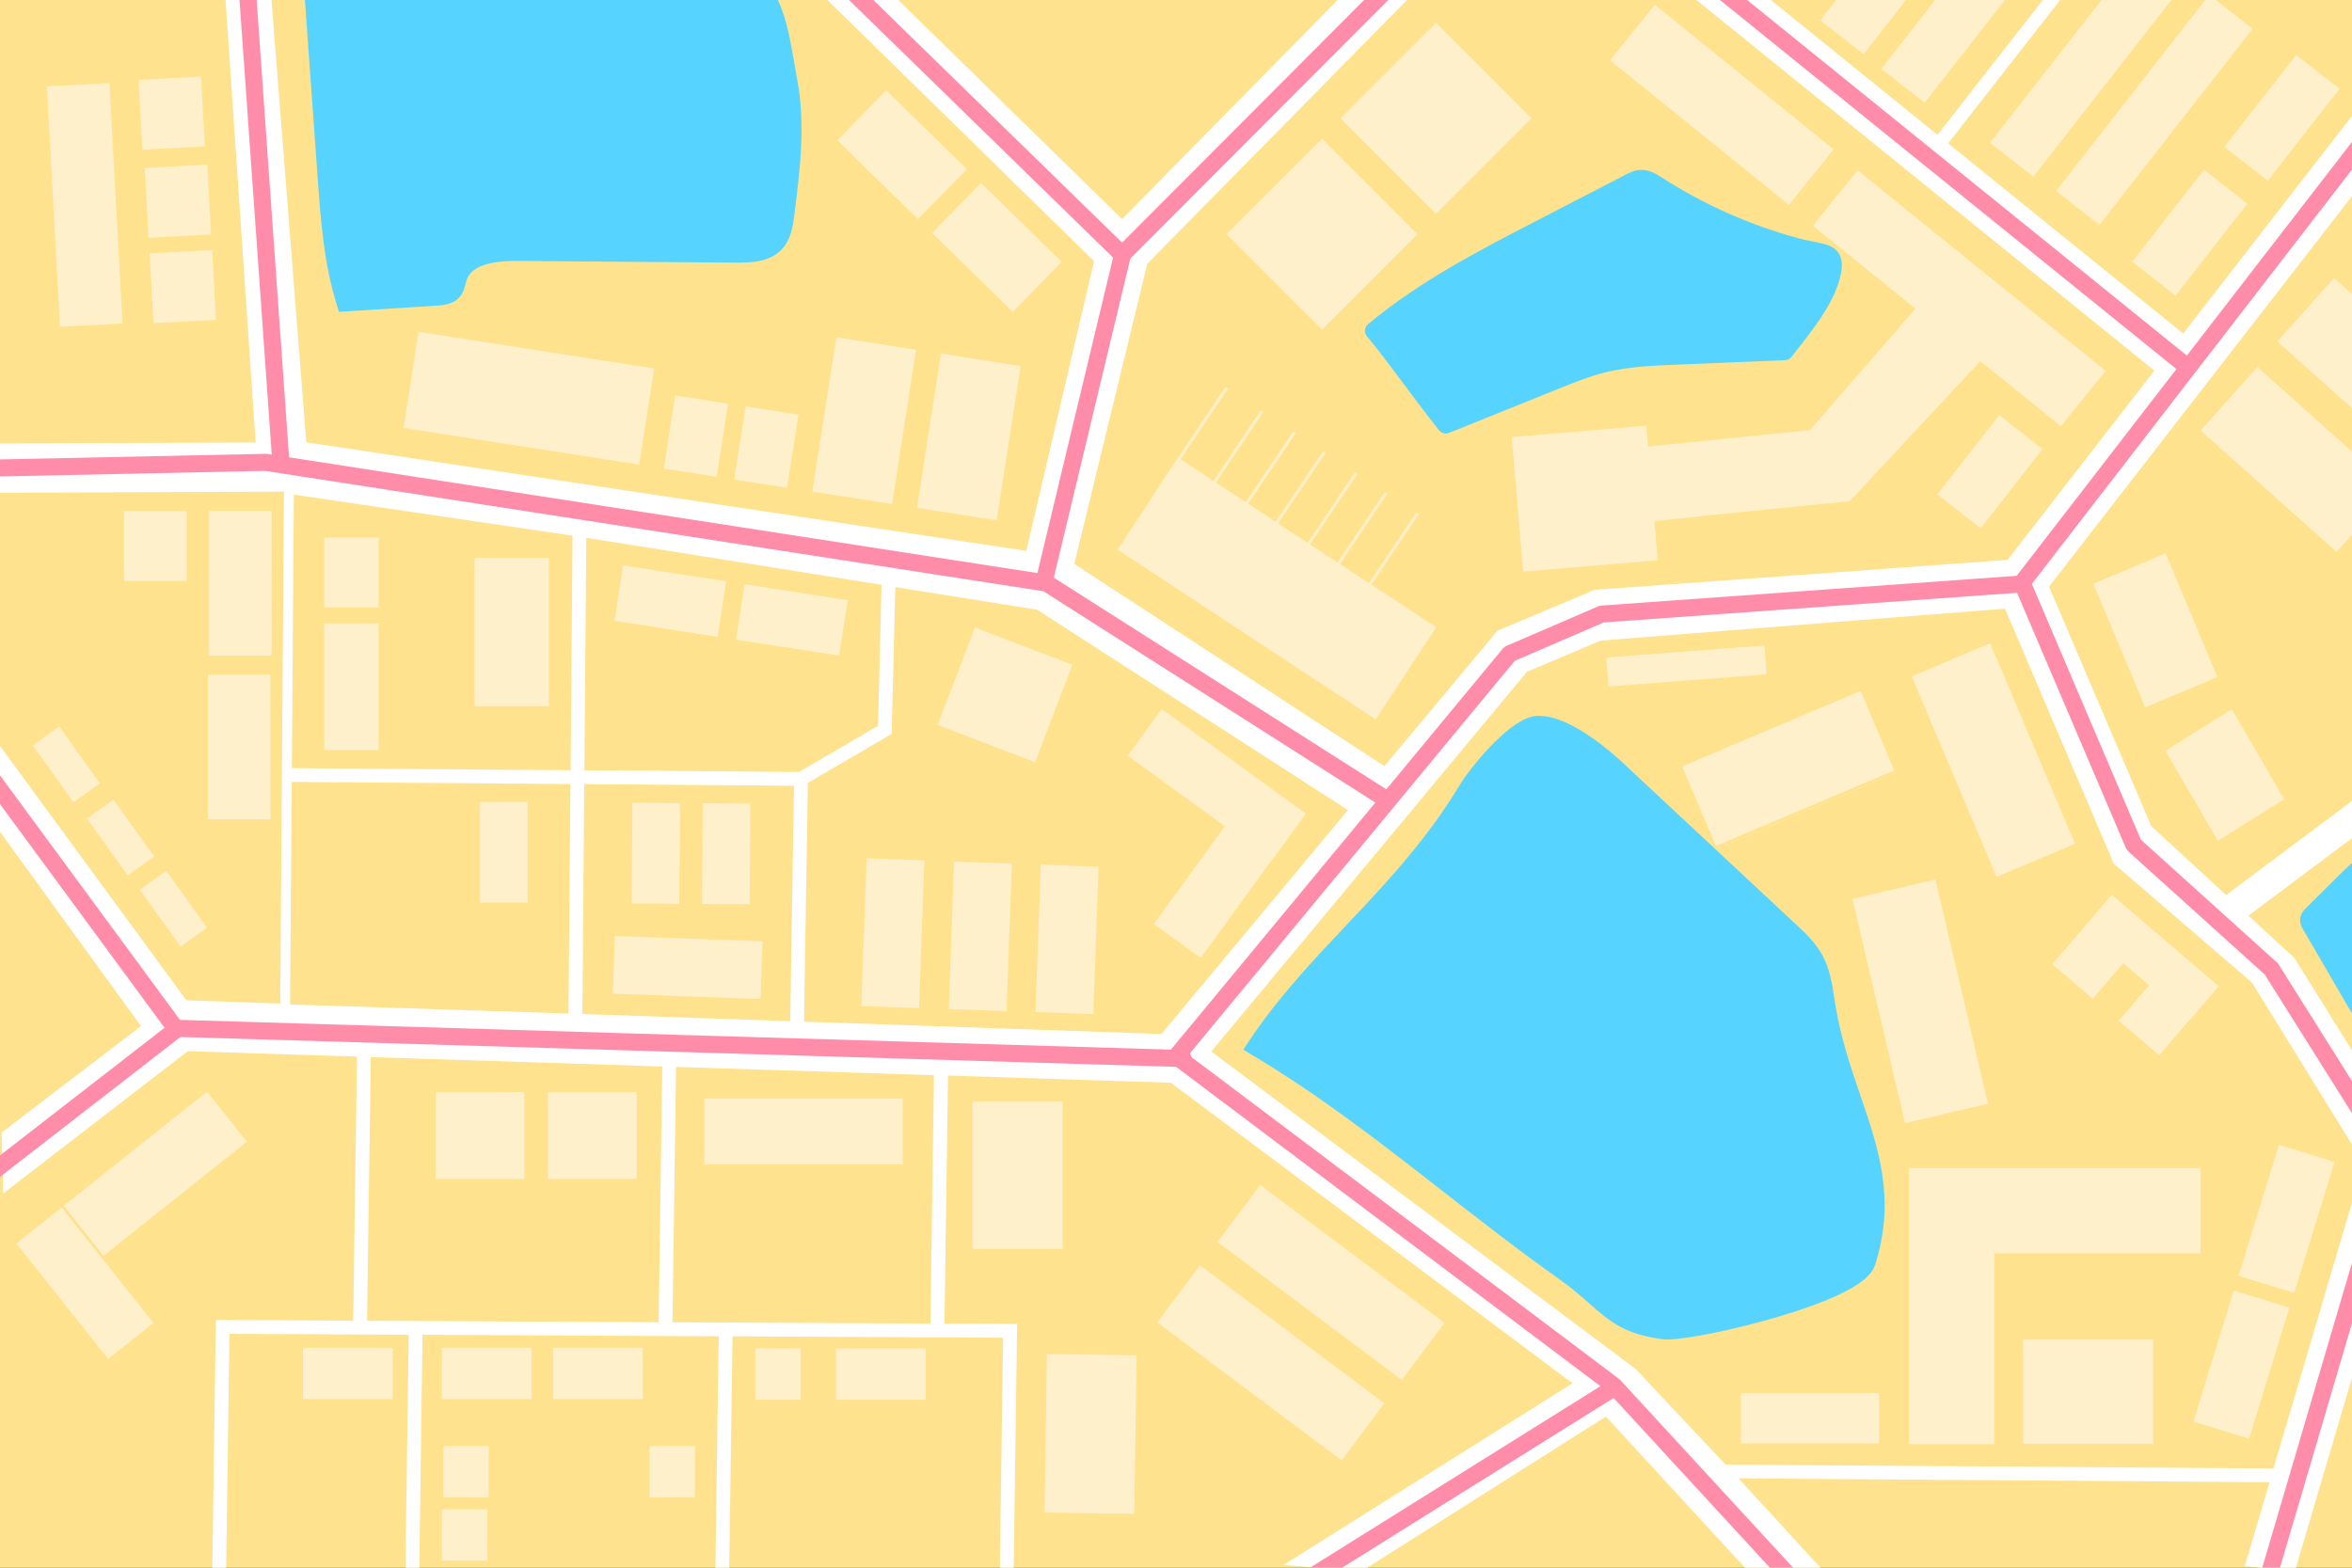 <?xml version="1.0" encoding="UTF-8"?>
<svg id="Layer_1" xmlns="http://www.w3.org/2000/svg" xmlns:xlink="http://www.w3.org/1999/xlink" version="1.1" viewBox="0 0 3450 2300">
  <rect x="0" y="0" width="3450" height="2300" fill="#333333" stroke="none"/>
  <!-- Generator: Adobe Illustrator 29.2.1, SVG Export Plug-In . SVG Version: 2.1.0 Build 116)  -->
  <defs>
    <style>
      .st0 {
        fill: #85b239;
      }

      .st1 {
        fill: #ff8daa;
      }

      .st2 {
        display: none;
      }

      .st2, .st3 {
        fill: #fff;
      }

      .st4 {
        fill: #ffe28d;
      }

      .st5 {
        fill: #fff0cc;
      }

      .st6 {
        fill: #56d3ff;
      }

      .st7 {
        clip-path: url(#clippath);
      }
    </style>
    <clipPath id="clippath">
      <rect class="st0" width="3450" height="2300" transform="translate(3450 2300) rotate(180)"/>
    </clipPath>
  </defs>
  <g id="Map">
    <rect class="st0" width="3450" height="2300" transform="translate(3450 2300) rotate(180)"/>
    <g class="st7">
      <g>
        <rect id="Background" class="st4" x="-10.1" y="-12.3" width="3496.9" height="2314.1"/>
        <g id="Buildings">
          <g>
            <rect class="st5" x="801.8" y="1600.2" width="134.1" height="131.4"/>
            <path class="st4" d="M799.8,1598.2h138.1v135.4h-138.1v-135.4ZM933.9,1602.2h-130.1v127.4h130.1v-127.4Z"/>
          </g>
          <g>
            <polygon class="st5" points="1636.5 806.9 2018.4 1058.1 2109.4 919.7 2014.4 857.2 2083.9 753.8 2077 749.1 2007.4 852.6 1968.4 826.9 2037.7 723.8 2030.8 719.1 1961.4 822.3 1924.4 798 1993.7 694.9 1986.8 690.2 1917.4 793.4 1877.4 767.1 1947.4 663.3 1940.4 658.7 1870.4 762.5 1833.5 738.3 1903.3 634.7 1896.3 630.1 1826.5 733.7 1786.3 707.2 1855.5 603.9 1848.5 599.2 1779.3 702.6 1734.4 673 1803.7 569.8 1796.8 565.1 1696.4 715 1697 715 1636.5 806.9"/>
            <path class="st4" d="M1796.3,562.4l10.2,7-69.4,103.2,41.6,27.4,69.2-103.4,10.3,6.9-69.1,103.3,36.9,24.3,69.8-103.6,10.3,6.9-69.7,103.5,33.5,22.1,70-103.9,10.3,6.9-69.9,103.8,36.6,24.1,69.4-103.2,10.3,6.9-69.3,103.1,33.6,22.1,69.4-103.2,10.3,6.9-69.3,103.1,35.7,23.5,69.6-103.5,10.3,6.9-69.5,103.4,95,62.5-93.2,141.7-385.3-253.4,59.5-90.5h-.7s103.7-154.6,103.7-154.6ZM1801,570.4l-3.6-2.5-97.2,145h.6s-61.5,93.5-61.5,93.5l378.6,249,88.8-135.1-95.1-62.5,69.5-103.4-3.6-2.4-69.6,103.5-42.4-27.9,69.4-103.2-3.6-2.4-69.4,103.2-40.3-26.5,69.4-103.1-3.6-2.4-69.4,103.2-43.3-28.5,70-103.8-3.6-2.4-70,103.8-40.2-26.5,69.7-103.5-3.6-2.4-69.8,103.6-43.6-28.7,69.2-103.3-3.6-2.4-69.2,103.3-48.3-31.8,69.4-103.2Z"/>
          </g>
          <g>
            <rect class="st5" x="637.2" y="1600.2" width="134.1" height="131.4"/>
            <path class="st4" d="M635.2,1598.2h138.1v135.4h-138.1v-135.4ZM769.3,1602.2h-130.1v127.4h130.1v-127.4Z"/>
          </g>
          <g>
            <rect class="st5" x="1424.7" y="1613.9" width="136.1" height="220.4"/>
            <path class="st4" d="M1422.7,1611.9h140.1v224.4h-140.1v-224.4ZM1558.8,1615.9h-132.1v216.4h132.1v-216.4Z"/>
          </g>
          <g>
            <rect class="st5" x="1455" y="1333.9" width="220.4" height="88.8" transform="translate(131.6 2893) rotate(-87.9)"/>
            <path class="st4" d="M1522.9,1264.5l92.7,3.3-8.1,224.3-92.7-3.3,8.1-224.3ZM1611.4,1271.6l-84.7-3-7.8,216.3,84.7,3,7.8-216.3Z"/>
          </g>
          <g>
            <polygon class="st5" points="1793.9 1212.6 1689.8 1356 1761.6 1408.1 1865.7 1264.8 1866.2 1265.1 1918.3 1193.3 1703.7 1037.4 1651.5 1109.2 1793.9 1212.6"/>
            <path class="st4" d="M1703.2,1034.6l217.9,158.2-54.5,75.1-.4-.3-104.1,143.4-75.1-54.5,104.1-143.4-142.4-103.4,54.5-75.1ZM1915.5,1193.7l-211.4-153.5-49.8,68.6,142.4,103.4-104.1,143.4,68.6,49.8,104.1-143.4.4.3,49.8-68.6Z"/>
          </g>
          <g>
            <rect class="st5" x="1327.8" y="1329.3" width="220.4" height="88.8" transform="translate(13.5 2761.4) rotate(-87.9)"/>
            <path class="st4" d="M1395.7,1259.9l92.7,3.3-8.1,224.3-92.7-3.3,8.1-224.3ZM1484.2,1267.1l-84.7-3-7.8,216.3,84.7,3,7.8-216.3Z"/>
          </g>
          <g>
            <rect class="st5" x="1199.2" y="1324.7" width="220.9" height="88.8" transform="translate(-105.6 2628.8) rotate(-87.9)"/>
            <path class="st4" d="M1267.4,1255.1l92.7,3.3-8.1,224.7-92.7-3.3,8.1-224.7ZM1355.9,1262.2l-84.7-3-7.8,216.8,84.7,3,7.8-216.8Z"/>
          </g>
          <g>
            <rect class="st5" x="964.3" y="1309" width="88.8" height="220.9" transform="translate(-446.1 2376.6) rotate(-87.9)"/>
            <path class="st4" d="M1122.7,1377.2l-3.3,92.7-224.7-8.1,3.3-92.7,224.7,8.1ZM1115.6,1465.7l3-84.7-216.8-7.8-3,84.7,216.8,7.8Z"/>
          </g>
          <g>
            <rect class="st5" x="1031.2" y="1609.8" width="295.2" height="100.5"/>
            <path class="st4" d="M1029.2,1607.8h299.2v104.5h-299.2v-104.5ZM1324.3,1611.8h-291.2v96.5h291.2v-96.5Z"/>
          </g>
          <g>
            <rect class="st5" x="1395.7" y="941" width="157" height="157" transform="translate(-5 2031.7) rotate(-69.1)"/>
            <path class="st4" d="M1427.8,915.5l150.4,57.6-57.6,150.4-150.4-57.6,57.6-150.4ZM1573,975.4l-142.9-54.7-54.7,142.9,142.9,54.7,54.7-142.9Z"/>
          </g>
          <g>
            <rect class="st5" x="1118.4" y="830.9" width="86.2" height="157" transform="translate(85.5 1918.6) rotate(-81.2)"/>
            <path class="st4" d="M1088.9,852.5l159.1,24.6-13.8,89.2-159.1-24.6,13.8-89.2ZM1243.4,880.5l-151.2-23.4-12.6,81.3,151.2,23.4,12.6-81.3Z"/>
          </g>
          <g>
            <rect class="st5" x="940.2" y="803.4" width="86.2" height="157" transform="translate(-38.3 1719.1) rotate(-81.2)"/>
            <path class="st4" d="M910.6,825l159.1,24.6-13.8,89.2-159.1-24.6,13.8-89.2ZM1065.2,852.9l-151.2-23.4-12.6,81.3,151.2,23.4,12.6-81.3Z"/>
          </g>
          <g>
            <rect class="st5" x="694.1" y="816.4" width="113" height="221.6"/>
            <path class="st4" d="M692.1,814.4h117v225.6h-117v-225.6ZM805.1,818.4h-109v217.6h109v-217.6Z"/>
          </g>
          <g>
            <rect class="st5" x="473.5" y="912.6" width="83.8" height="189.9"/>
            <path class="st4" d="M471.5,910.6h87.8v193.9h-87.8v-193.9ZM555.3,914.6h-79.8v185.9h79.8v-185.9Z"/>
          </g>
          <g>
            <rect class="st5" x="473.5" y="786.8" width="83.8" height="106.5"/>
            <path class="st4" d="M471.5,784.8h87.8v110.5h-87.8v-110.5ZM555.3,788.8h-79.8v102.5h79.8v-102.5Z"/>
          </g>
          <g>
            <rect class="st5" x="151" y="1175.4" width="51.6" height="106.5" transform="translate(-681.9 332.3) rotate(-35.6)"/>
            <path class="st4" d="M167.2,1167.6l64.3,89.9-45.2,32.3-64.3-89.9,45.2-32.3ZM226,1256.6l-59.7-83.4-38.7,27.7,59.7,83.4,38.7-27.7Z"/>
          </g>
          <g>
            <rect class="st5" x="228.6" y="1279.9" width="51.6" height="106.5" transform="translate(-728.2 396.9) rotate(-35.6)"/>
            <path class="st4" d="M244.8,1272.1l64.3,89.9-45.2,32.3-64.3-89.9,45.2-32.3ZM303.6,1361l-59.7-83.4-38.7,27.7,59.7,83.4,38.7-27.7Z"/>
          </g>
          <g>
            <rect class="st5" x="71.5" y="1068.2" width="51.6" height="106.5" transform="translate(-634.4 266) rotate(-35.6)"/>
            <path class="st4" d="M87.7,1060.3l64.3,89.9-45.2,32.3-64.3-89.9,45.2-32.3ZM146.5,1149.3l-59.7-83.4-38.7,27.7,59.7,83.4,38.7-27.7Z"/>
          </g>
          <g>
            <rect class="st5" x="304.6" y="747.6" width="95.8" height="216.3"/>
            <path class="st4" d="M302.6,745.6h99.8v220.2h-99.8v-220.2ZM398.4,749.6h-91.8v212.2h91.8v-212.2Z"/>
          </g>
          <g>
            <rect class="st5" x="179.9" y="747.7" width="95.8" height="106.6"/>
            <path class="st4" d="M177.9,745.7h99.8v110.6h-99.8v-110.6ZM273.7,749.7h-91.8v102.6h91.8v-102.6Z"/>
          </g>
          <g>
            <rect class="st5" x="220.2" y="367.2" width="95.8" height="106.6" transform="translate(-22.4 15.2) rotate(-3.1)"/>
            <path class="st4" d="M315,362.6l6,110.4-99.7,5.4-6-110.4,99.7-5.4ZM316.8,469.2l-5.6-102.4-91.7,5,5.6,102.4,91.7-5Z"/>
          </g>
          <g>
            <rect class="st5" x="213.1" y="241.9" width="95.8" height="106.6" transform="translate(-15.6 14.6) rotate(-3.1)"/>
            <path class="st4" d="M307.8,237.3l6,110.4-99.7,5.4-6-110.4,99.7-5.4ZM309.6,343.9l-5.6-102.4-91.7,5,5.6,102.4,91.7-5Z"/>
          </g>
          <g>
            <rect class="st5" x="204" y="112.7" width="95.8" height="106.6" transform="translate(-8.6 13.9) rotate(-3.1)"/>
            <path class="st4" d="M298.7,108.1l6,110.4-99.7,5.4-6-110.4,99.7-5.4ZM300.5,214.7l-5.6-102.4-91.7,5,5.6,102.4,91.7-5Z"/>
          </g>
          <g>
            <rect class="st5" x="76.4" y="122.1" width="95.8" height="357.1" transform="translate(-16.1 7.2) rotate(-3.1)"/>
            <path class="st4" d="M164.3,117.6l19.6,360.6-99.7,5.4-19.6-360.6,99.7-5.4ZM179.7,474.4l-19.2-352.6-91.7,5,19.2,352.6,91.7-5Z"/>
          </g>
          <g>
            <rect class="st5" x="1409" y="278.2" width="106.6" height="169.5" transform="translate(180.6 1155) rotate(-45.7)"/>
            <path class="st4" d="M1438.9,262.8l124.1,121.3-77.3,79.1-124.1-121.3,77.3-79.1ZM1557.3,384.1l-118.3-115.7-71.7,73.4,118.3,115.7,71.7-73.4Z"/>
          </g>
          <g>
            <rect class="st5" x="1269.8" y="142.2" width="106.6" height="169.5" transform="translate(236 1014.5) rotate(-45.7)"/>
            <path class="st4" d="M1299.7,126.7l124.1,121.3-77.3,79.1-124.1-121.3,77.3-79.1ZM1418.2,248.1l-118.3-115.7-71.7,73.4,118.3,115.7,71.7-73.4Z"/>
          </g>
          <g>
            <rect class="st5" x="1067.9" y="614.7" width="112.5" height="82.4" transform="translate(303.1 1665.8) rotate(-81.2)"/>
            <path class="st4" d="M1090.4,591.8l85.4,13.3-17.9,115.1-85.4-13.3,17.9-115.1ZM1171.2,608.4l-77.5-12.1-16.7,107.2,77.5,12.1,16.7-107.2Z"/>
          </g>
          <g>
            <rect class="st5" x="964.6" y="598.6" width="112.5" height="82.4" transform="translate(231.6 1550.1) rotate(-81.2)"/>
            <path class="st4" d="M987.1,575.7l85.4,13.3-17.9,115.1-85.4-13.3,17.9-115.1ZM1067.9,592.3l-77.5-12.1-16.7,107.2,77.5,12.1,16.7-107.2Z"/>
          </g>
          <g>
            <rect class="st5" x="1304.5" y="579.9" width="233" height="122.3" transform="translate(569.1 1946.6) rotate(-81.2)"/>
            <path class="st4" d="M1376.9,514.2l124.8,19.4-36.5,234.2-124.8-19.4,36.5-234.2ZM1497.1,537l-116.9-18.2-35.2,226.3,116.9,18.2,35.2-226.3Z"/>
          </g>
          <g>
            <rect class="st5" x="1151.1" y="556" width="233" height="122.3" transform="translate(462.8 1774.8) rotate(-81.2)"/>
            <path class="st4" d="M1223.5,490.3l124.8,19.4-36.5,234.2-124.8-19.4,36.5-234.2ZM1343.7,513.1l-116.9-18.2-35.2,226.3,116.9,18.2,35.2-226.3Z"/>
          </g>
          <g>
            <rect class="st5" x="702.3" y="407.3" width="146.7" height="353.8" transform="translate(79.1 1260.8) rotate(-81.2)"/>
            <path class="st4" d="M610.5,482.2l353.5,55-23.2,148.9-353.5-55,23.2-148.9ZM959.5,540.6l-345.6-53.8-22,141,345.6,53.8,22-141Z"/>
          </g>
          <g>
            <rect class="st5" x="989.4" y="1215.7" width="151.6" height="73.8" transform="translate(-194.8 2309.1) rotate(-89.6)"/>
            <path class="st4" d="M1026.8,1174.5l77.8.5-1.1,155.6-77.8-.5,1.1-155.6ZM1100.6,1179l-69.8-.5-1,147.6,69.8.5,1-147.6Z"/>
          </g>
          <g>
            <rect class="st5" x="886.2" y="1215" width="151.6" height="73.8" transform="translate(-296.5 2205.2) rotate(-89.6)"/>
            <path class="st4" d="M923.6,1173.8l77.8.5-1.1,155.6-77.8-.5,1.1-155.6ZM997.4,1178.3l-69.8-.5-1,147.6,69.8.5,1-147.6Z"/>
          </g>
          <g>
            <rect class="st5" x="701.9" y="1174.5" width="73.8" height="151.6"/>
            <path class="st4" d="M699.9,1172.5h77.8v155.6h-77.8v-155.6ZM773.8,1176.5h-69.8v147.6h69.8v-147.6Z"/>
          </g>
          <g>
            <rect class="st5" x="1481.4" y="2036" width="236.7" height="135.6" transform="translate(-527.1 3672.7) rotate(-89.2)"/>
            <path class="st4" d="M1531.7,1982.4l139.6,2-3.5,240.6-139.6-2,3.5-240.6ZM1667.2,1988.4l-131.6-1.9-3.4,232.6,131.6,1.9,3.4-232.6Z"/>
          </g>
          <g>
            <rect class="st5" x="646.3" y="1975.3" width="135.6" height="79.3"/>
            <path class="st4" d="M644.3,1973.3h139.6v83.3h-139.6v-83.3ZM779.8,1977.3h-131.6v75.3h131.6v-75.3Z"/>
          </g>
          <g>
            <rect class="st5" x="442.4" y="1975.3" width="135.6" height="79.3"/>
            <path class="st4" d="M440.4,1973.3h139.6v83.3h-139.6v-83.3ZM575.9,1977.3h-131.6v75.3h131.6v-75.3Z"/>
          </g>
          <g>
            <rect class="st5" x="809.3" y="1975.3" width="135.6" height="79.3"/>
            <path class="st4" d="M807.3,1973.3h139.6v83.3h-139.6v-83.3ZM942.8,1977.3h-131.6v75.3h131.6v-75.3Z"/>
          </g>
          <g>
            <rect class="st5" x="950.7" y="2119.6" width="70.4" height="79.3"/>
            <path class="st4" d="M948.7,2117.6h74.4v83.3h-74.4v-83.3ZM1019.1,2121.6h-66.4v75.3h66.4v-75.3Z"/>
          </g>
          <g>
            <rect class="st5" x="1105.9" y="1976.3" width="70.4" height="79.3"/>
            <path class="st4" d="M1103.9,1974.3h74.4v83.3h-74.4v-83.3ZM1174.3,1978.3h-66.4v75.3h66.4v-75.3Z"/>
          </g>
          <g>
            <rect class="st5" x="646.3" y="2212.4" width="70.4" height="79.3"/>
            <path class="st4" d="M644.3,2210.4h74.4v83.3h-74.4v-83.3ZM714.6,2214.4h-66.4v75.3h66.4v-75.3Z"/>
          </g>
          <g>
            <rect class="st5" x="648.5" y="2119.6" width="70.4" height="79.3"/>
            <path class="st4" d="M646.5,2117.6h74.4v83.3h-74.4v-83.3ZM716.8,2121.6h-66.4v75.3h66.4v-75.3Z"/>
          </g>
          <g>
            <rect class="st5" x="1224.3" y="1976.3" width="135.6" height="79.3"/>
            <path class="st4" d="M1222.3,1974.3h139.6v83.3h-139.6v-83.3ZM1357.9,1978.3h-131.6v75.3h131.6v-75.3Z"/>
          </g>
          <g>
            <rect class="st5" x="302.9" y="987.7" width="95.8" height="216.3"/>
            <path class="st4" d="M300.9,985.7h99.8v220.3h-99.8v-220.3ZM396.7,989.7h-91.8v212.3h91.8v-212.3Z"/>
          </g>
          <g>
            <g>
              <rect class="st5" x="82.9" y="1676.2" width="282.3" height="97.7" transform="translate(-1025.4 514.7) rotate(-38.5)"/>
              <path class="st4" d="M304.4,1596.1l63.4,79.6-1.6,1.2-222.5,177-63.4-79.6,1.6-1.2,222.5-177ZM362.1,1675.1l-58.4-73.4-217.8,173.3,58.4,73.4,217.8-173.3Z"/>
            </g>
            <g>
              <rect class="st5" x="80.1" y="1772.4" width="88.8" height="220.4" transform="translate(-1145.2 487) rotate(-38.5)"/>
              <path class="st4" d="M90.9,1765.9l139.8,175.6-72.6,57.8-1.2-1.6-138.5-174.1,72.6-57.8ZM225.1,1940.9l-134.8-169.4-66.3,52.8,134.8,169.4,66.3-52.8Z"/>
            </g>
          </g>
          <g>
            <rect class="st5" x="2752.2" y="1298.1" width="128.9" height="341.8" transform="translate(-260.8 681.2) rotate(-13.2)"/>
            <path class="st4" d="M2841.9,1285.5l78.9,336.7-129.4,30.3-78.9-336.7,129.4-30.3ZM2916,1619.3l-77.1-328.9-121.6,28.5,77.1,328.9,121.6-28.5Z"/>
          </g>
          <g>
            <rect class="st5" x="2859.5" y="953.4" width="128.9" height="323.4" transform="translate(-203.4 1226.6) rotate(-22.9)"/>
            <path class="st4" d="M2921.3,938.5l127.5,301.6-122.4,51.7-127.5-301.6,122.4-51.7ZM3043.6,1237.9l-124.4-294.2-115,48.6,124.4,294.2,115-48.6Z"/>
          </g>
          <g>
            <polygon class="st5" points="3173.7 1100.9 3274.4 1037.8 3353.2 1173.3 3252.5 1236.4 3173.7 1100.9"/>
            <path class="st4" d="M3275.1,1035l80.8,139-104.1,65.2-80.8-139,104.1-65.2ZM3350.5,1172.6l-76.8-132.1-97.3,61,76.8,132,97.3-61Z"/>
          </g>
          <g>
            <rect class="st5" x="3102.2" y="824.4" width="118.8" height="200.8" transform="translate(-111.8 1293.2) rotate(-22.7)"/>
            <path class="st4" d="M3178.6,806.7l79.1,188.9-113.3,47.4-79.1-188.9,113.3-47.4ZM3252.5,993.4l-76-181.5-105.9,44.4,76,181.5,105.9-44.4Z"/>
          </g>
          <g>
            <rect class="st5" x="3304.9" y="538.4" width="128.9" height="271.5" transform="translate(621.4 2737.1) rotate(-48.2)"/>
            <path class="st4" d="M3310.9,532.8l205.4,183.6-88.5,99.1-205.4-183.6,88.5-99.1ZM3510.6,716.7l-199.4-178.2-83.2,93.1,199.4,178.2,83.2-93.1Z"/>
          </g>
          <g>
            <rect class="st5" x="3417.4" y="407.8" width="128.9" height="271.5" transform="translate(756.4 2777.4) rotate(-48.2)"/>
            <path class="st4" d="M3423.4,402.2l205.4,183.6-88.5,99.1-205.4-183.6,88.5-99.1ZM3623.1,586.1l-199.4-178.2-83.2,93.1,199.4,178.2,83.2-93.1Z"/>
          </g>
          <g>
            <polygon class="st5" points="2927.1 2120.8 2927.1 1840.8 3229.6 1840.8 3229.6 1711.9 2927.1 1711.9 2887.8 1711.9 2798.3 1711.9 2798.3 2120.8 2927.1 2120.8"/>
            <path class="st4" d="M2796.3,1709.9h435.3v132.9h-302.5v280.1h-132.9v-412.9ZM3227.6,1713.9h-427.3v404.9h124.9v-280.1h302.5v-124.9Z"/>
          </g>
          <g>
            <rect class="st5" x="2965.5" y="1963.3" width="194.7" height="157.1"/>
            <path class="st4" d="M2963.5,1961.3h198.7v161.1h-198.7v-161.1ZM3158.2,1965.3h-190.7v153.1h190.7v-153.1Z"/>
          </g>
          <g>
            <rect class="st5" x="2551.6" y="2041.9" width="206.7" height="77.8"/>
            <path class="st4" d="M2549.6,2039.9h210.7v81.8h-210.7v-81.8ZM2756.3,2043.9h-202.7v73.8h202.7v-73.8Z"/>
          </g>
          <g>
            <rect class="st5" x="2355.5" y="953.9" width="236.4" height="46.4" transform="translate(-67.5 192) rotate(-4.4)"/>
            <path class="st4" d="M2591.6,942.7l3.9,50.3-239.7,18.4-3.9-50.3,239.7-18.4ZM2591.2,989.3l-3.2-42.3-231.8,17.8,3.2,42.3,231.8-17.8Z"/>
          </g>
          <g>
            <polygon class="st5" points="3007.6 1414.8 3069.9 1468.2 3114.7 1415.9 3149.6 1445.7 3105 1497.8 3167.3 1551.1 3211.9 1499.1 3212.2 1499.4 3257.2 1446.8 3097.5 1310 3052.7 1362.3 3052.6 1362.3 3007.6 1414.8"/>
            <path class="st4" d="M3097.2,1307.2l162.8,139.4-47.6,55.6-.3-.3-44.5,52-65.4-56,44.5-52-31.8-27.2-44.8,52.3-65.4-56,47.6-55.6h0s44.8-52.3,44.8-52.3ZM3254.4,1447l-156.8-134.2-44.8,52.3h0s-42.4,49.5-42.4,49.5l59.3,50.8,44.8-52.3,37.9,32.4-44.5,52,59.3,50.8,44.5-52,.3.3,42.4-49.5Z"/>
          </g>
          <g>
            <rect class="st5" x="3185.3" y="1957.3" width="205.1" height="89.4" transform="translate(407.1 4555.2) rotate(-72.9)"/>
            <path class="st4" d="M3273.9,1888.3l89.2,27.5-61.5,199.8-89.2-27.5,61.5-199.8ZM3358.2,1918.5l-81.6-25.1-59.2,192.2,81.6,25.1,59.2-192.2Z"/>
          </g>
          <g>
            <rect class="st5" x="3251.4" y="1743.5" width="205.1" height="89.4" transform="translate(658.1 4467.6) rotate(-72.9)"/>
            <path class="st4" d="M3340.1,1674.6l89.2,27.5-61.5,199.8-89.2-27.5,61.5-199.8ZM3424.4,1704.7l-81.6-25.1-59.2,192.2,81.6,25.1,59.2-192.2Z"/>
          </g>
          <g>
            <rect class="st5" x="2478.9" y="1061.8" width="288.2" height="131" transform="translate(-231.9 1111.7) rotate(-22.9)"/>
            <path class="st4" d="M2731.2,1008.1l52.6,124.3-269.1,113.9-52.6-124.3,269.1-113.9ZM2778.6,1130.3l-49.5-116.9-261.7,110.8,49.5,116.9,261.7-110.8Z"/>
          </g>
          <g>
            <rect class="st5" x="2471.5" y="-17.1" width="108.5" height="341.7" transform="translate(818.3 2021.2) rotate(-51)"/>
            <path class="st4" d="M2426.6,1.3l1.6,1.3,267.3,216.1-70.7,87.5-1.6-1.3-267.3-216.1L2426.6,1.3ZM2689.8,219.2L2427.2,6.9l-65.7,81.3,262.6,212.3,65.7-81.3Z"/>
          </g>
          <g>
            <rect class="st5" x="1898.1" y="1710.7" width="108.5" height="341.7" transform="translate(-723.7 2317.7) rotate(-53.2)"/>
            <path class="st4" d="M1847.7,1733l276.8,207.1-67.4,90.1-276.8-207.1,67.4-90.1ZM2118.9,1940.8l-270.4-202.3-62.6,83.7,270.4,202.3,62.6-83.7Z"/>
          </g>
          <g>
            <rect class="st5" x="1809.8" y="1828.7" width="108.5" height="341.7" transform="translate(-853.6 2294.4) rotate(-53.2)"/>
            <path class="st4" d="M1759.4,1851l276.8,207.1-67.4,90.1-276.8-207.1,67.4-90.1ZM2030.6,2058.8l-270.4-202.3-62.6,83.7,270.4,202.3,62.6-83.7Z"/>
          </g>
          <g>
            <rect class="st5" x="2843.3" y="649.7" width="151.4" height="84.7" transform="translate(576.9 2566.5) rotate(-52)"/>
            <path class="st4" d="M2931.8,603.5l69.9,54.6-95.6,122.5-69.9-54.6,95.6-122.5ZM2996.1,658.8l-63.6-49.7-90.7,116.2,63.6,49.7,90.7-116.2Z"/>
          </g>
          <g>
            <rect class="st5" x="3124.5" y="299" width="175.1" height="84.7" transform="translate(965.9 2662.7) rotate(-52)"/>
            <path class="st4" d="M3232.2,243.5l69.9,54.6-110.3,141.2-69.9-54.6,110.3-141.2ZM3296.5,298.8l-63.6-49.7-105.3,134.9,63.6,49.7,105.3-134.9Z"/>
          </g>
          <g>
            <rect class="st5" x="2975.6" y="118.8" width="369.1" height="84.7" transform="translate(1087.9 2552.5) rotate(-52)"/>
            <path class="st4" d="M3240-13.1l69.9,54.6-229.6,294-69.9-54.6L3240-13.1ZM3304.2,42.2l-63.6-49.7-224.7,287.7,63.6,49.7,224.7-287.7Z"/>
          </g>
          <g>
            <rect class="st5" x="2878.6" y="48.1" width="369.1" height="84.7" transform="translate(1106.4 2448.9) rotate(-52)"/>
            <path class="st4" d="M3143-83.8l69.9,54.6-229.6,294-69.9-54.6,229.6-294ZM3207.3-28.5l-63.6-49.7-224.7,287.7,63.6,49.7,224.7-287.7Z"/>
          </g>
          <g>
            <rect class="st5" x="2719.2" y="-60.4" width="369.1" height="84.7" transform="translate(1130.6 2281.5) rotate(-52)"/>
            <path class="st4" d="M2983.6-192.3l69.9,54.6-229.6,294-69.9-54.6,229.6-294ZM3047.9-137l-63.6-49.7-224.7,287.7,63.6,49.7,224.7-287.7Z"/>
          </g>
          <g>
            <rect class="st5" x="2629.7" y="-131.6" width="369.1" height="84.7" transform="translate(1152.3 2183.6) rotate(-52)"/>
            <path class="st4" d="M2894.1-263.6l69.9,54.6-229.6,294-69.9-54.6,229.6-294ZM2958.4-208.3l-63.6-49.7-224.7,287.7,63.6,49.7,224.7-287.7Z"/>
          </g>
          <g>
            <rect class="st5" x="3259.7" y="130.5" width="175.1" height="84.7" transform="translate(1150.7 2704.4) rotate(-52)"/>
            <path class="st4" d="M3367.4,75l69.9,54.6-110.3,141.2-69.9-54.6,110.3-141.2ZM3431.7,130.3l-63.6-49.7-105.3,134.9,63.6,49.7,105.3-134.9Z"/>
          </g>
          <g>
            <path class="st5" d="M2215.4,639.3l17,201.3,201.3-17-4.8-57.2c55.1-6.8,285.3-29.3,285.3-29.3l190.8-204.7,118.3,95.6,68.2-84.4-366.9-296.6-68.2,84.4,150.5,121.7-152.9,176-234.6,23.9-2.6-30.6-201.3,17Z"/>
            <path class="st4" d="M2724.2,244.2l1.6,1.3,368.5,297.9-70.7,87.5-118.4-95.7-190.1,203.8h-.8c-2.3.3-225.7,22.2-283.3,29.2l4.8,57.3-2,.2-203.3,17.2-17.3-205.3,2-.2,203.3-17.2,2.6,30.6,231.8-23.6,151.1-173.8-150.5-121.6,70.7-87.5ZM3088.6,544l-363.8-294.1-65.7,81.3,150.6,121.7-1.4,1.6-153.5,176.6h-.8c0,0-236.6,24.1-236.6,24.1l-2.6-30.6-197.3,16.7,16.7,197.3,197.3-16.7-4.8-57.1,1.9-.2c52.9-6.5,270-27.8,284.6-29.3l191.6-205.5,118.2,95.5,65.7-81.3Z"/>
          </g>
          <g>
            <rect class="st5" x="2005.3" y="72.6" width="202" height="202" transform="translate(494.2 1540.2) rotate(-45)"/>
            <path class="st4" d="M2106.3,27.9l145.7,145.7-145.7,145.7-145.7-145.7,145.7-145.7ZM2246.3,173.6l-140-140-140,140,140,140,140-140Z"/>
          </g>
          <g>
            <rect class="st5" x="1838.2" y="242.6" width="202" height="202" transform="translate(325 1471.8) rotate(-45)"/>
            <path class="st4" d="M1939.2,197.9l145.7,145.7-145.7,145.7-145.7-145.7,145.7-145.7ZM2079.2,343.6l-140-140-140,140,140,140,140-140Z"/>
          </g>
        </g>
        <g id="Roads">
          <path class="st2" d="M2478.6-96.7l.4.3,362.9,293.6,217.1-278,16.6,13-.3.4-217,277.9,344,278.3,285.7-368.4,31.1,79.3-.2.2-512.8,661.1,149.7,350.8,109.5,100.9,250-187.1,26.8,35.8-.4.3-243,181.8,66.2,61h0c0,0,181.2,291.3,181.2,291.3v.2c0,0-179.8,609.1-179.8,609.1l-74.8-6.6,36.4-123.2-777.1-5.6,121.3,132.2-98.2,15.1-.2-.2-218.6-237.7-357.5,226.4h-.2s-116.8-8.8-116.8-8.8l1.3-.8,423.3-266.2-588.4-440.5-326.2-10.5-5.1,362.8,85.4.4h0c0-.1,21.2,0,21.2,0v.5s-6,421.6-6,421.6l-21.3-.4v-.5s5.7-400,5.7-400l-395.9-2-5.8,408.5-21.3-.4v-.5s5.8-407.7,5.8-407.7l-433.4-2.2-5.9,421.6-21.3-.4v-.5s5.9-420.7,5.9-420.7l-261.9-1.3-5.8,409-21.3-.4v-.5s5.8-408.2,5.8-408.2v-.5s.2-20.7.2-20.7l201.5,1,5.5-386.4-247.5-8L4.1,1752l-2.3-90.5.2-.2,204-156.1L-7.8,1210.4v-.2s2.7-123.8,2.7-123.8l.9,1.2,277.9,379.4,145.8,5,2.6-325.5h4.7s.2-19.1.2-19.1h-11.7c0,0,3.2-404.1,3.2-404.1l11.8,1.7v-3.4s-456.6,1.9-456.6,1.9l-.3-73.3,401.3-1.6L327.8-38.4l68.5,6.8v.4s53.5,679.5,53.5,679.5l1055.3,159.2,99.2-424.3L1173.7-38.5l105.6.3,366.5,359.2L1998.2-37.1h.2s98.5,4.4,98.5,4.4l-.8.8-412.8,419.2-107.1,440.1,454.2,296.1,165.6-198.3h.1s142.5-60.1,142.5-60.1h0s605.7-44,605.7-44l214.9-277.1L2433.4-43.8l45.2-52.9ZM2842.1,198.6l-.4-.3-363-293.6-43.9,51.4,726,587.8-.3.4-215.5,277.8h-.2s-605.9,44-605.9,44l-142.2,59.9-166,198.8-.4-.2-455.2-296.8v-.3c0,0,107.3-440.7,107.3-440.7h0c0,0,412.1-418.6,412.1-418.6l-96.1-4.3-352.7,358.5-.4-.3L1278.9-37.2l-102.7-.3,429.2,420.5v.3c0,0-99.6,425.5-99.6,425.5h-.5c0,0-1056.5-159.5-1056.5-159.5v-.4S395.3-30.6,395.3-30.6l-66.5-6.6,46.7,686.9h-.5s-400.8,1.6-400.8,1.6l.3,71.3,456.6-1.9v4.5s409.1,60.2,409.1,60.2v.4s-2.8,344.6-2.8,344.6h-.5s-409-3-409-3l-.2,19.2,409.5,3.1v.5s-2.8,337.2-2.8,337.2h-.5s-414.5-13.5-414.5-13.5v-.9s-146.3-5.1-146.3-5.1v-.2c-.1,0-277.4-378.4-277.4-378.4l-2.6,120.7,214.3,295.4-.4.3L2.8,1662l2.2,88,270.3-208.3h.2s248.6,8,248.6,8v.5s-5.6,387.9-5.6,387.9l-201.5-1-.2,19.2h0v.5s-5.8,408.2-5.8,408.2l19.3.4,5.8-409h.5s263.4,1.4,263.4,1.4v.5s-5.9,420.7-5.9,420.7l19.3.4,5.9-421.5h.5s434.9,2.2,434.9,2.2v.5s-5.8,407.7-5.8,407.7l19.3.4,5.8-408.5h.5s397.4,2,397.4,2v.5s-5.7,400-5.7,400l19.3.4,5.9-420.1-19.2-.2h0c0,.1-87.4-.3-87.4-.3v-.5s5.2-364.4,5.2-364.4h.5s327.1,10.6,327.1,10.6h.1c0,0,589.7,441.5,589.7,441.5l-.6.4-422.7,265.8,113.6,8.5,358-226.6.3.3,218.8,237.8,95.9-14.7-121.6-132.5h1.1s779.6,5.6,779.6,5.6l-36.4,123.3,72.8,6.4,179.4-608.1-181-290.8-67-61.7.5-.4,243.1-181.9-25.6-34.2-249.9,187-110.4-101.7-150-351.4.2-.2,512.8-661.1-30.2-77.1-285.3,367.8-.4-.3-345.2-279.2,217.3-278.3-15-11.7-217.1,278ZM430.1,726.1l-10.8-1.6-3.2,401.9h10.7c0,0,3.2-400.3,3.2-400.3ZM839.2,786.3l-408.1-60.1-3.2,400.2,408.5,3,2.8-343.2ZM426.8,1147.6h-3.7s-2.6,324.5-2.6,324.5h3.7c0,.1,2.6-324.5,2.6-324.5ZM836.2,1150.7l-408.5-3.1-2.6,325.5,408.3,13.3,2.7-335.7ZM859.4,788.5h.6c0,0,433.6,69.1,433.6,69.1v.4s-5.2,207.2-5.2,207.2h-.2c0,.1-115.9,67.9-115.9,67.9h-.1s-315.4-2.5-315.4-2.5v-.5s2.8-341.7,2.8-341.7ZM1292.6,858.5l-432.1-68.8-2.8,340,314.2,2.5,115.4-67.5,5.2-206.2ZM1312.8,860.7l208.7,33.3,456.5,294.3-274.1,329.2h-.2s-524.7-18.1-524.7-18.1l5.6-351.1h.2c0-.1,122.6-71.9,122.6-71.9l5.4-215.7ZM1521,894.8l-207.2-33-5.4,214.6.3.3-.3.2v.2s-.5,0-.5,0l-122.4,71.6-5.6,349.5,523.5,18.1,273.1-328-455.5-293.6ZM2941.3,892.6v.3c.1,0,159.6,373.9,159.6,373.9l202.9,174.6h0c0,0,163.7,265.3,163.7,265.3v.2c0,0-132.4,448.1-132.4,448.1h-.4s-803.8-5.7-803.8-5.7v-.2c-.1,0-132.3-140.6-132.3-140.6l-622.6-465.7.3-.4,463.1-557.2h.1s108.4-45.8,108.4-45.8h0s593.3-46.8,593.3-46.8ZM3303,1442l-202.9-174.7h0c0-.1-159.4-373.8-159.4-373.8l-592.5,46.8-108.1,45.7-462.6,556.6,621.8,465.2,132.1,140.5,803,5.7,132.1-447.1-163.5-264.8ZM856.5,1149.9h.5s308.2,2.5,308.2,2.5v.5s-5.6,345.8-5.6,345.8h-.5s-305.3-10.6-305.3-10.6l2.7-338.2ZM1164.2,1153.4l-306.7-2.5-2.7,336.2,303.8,10.5,5.6-344.3ZM543.4,1550.4h.5s428.1,13.8,428.1,13.8v.5s-5.4,375.7-5.4,375.7h-.5s-428.2-2.2-428.2-2.2v-.5s5.5-387.3,5.5-387.3ZM971,1565.1l-426.6-13.7-5.5,385.8,426.7,2.2,5.4-374.2ZM991.2,1564.8h.5s378.8,12.2,378.8,12.2v.5s-5.2,364.9-5.2,364.9h-.5s-378.9-1.9-378.9-1.9v-.5s5.3-375.2,5.3-375.2ZM1369.5,1578l-377.3-12.2-5.3,373.7,377.4,1.9,5.2-363.4Z"/>
          <path class="st3" d="M3364.7,1404.7l-66.6-61.3,243.5-182.2-26.2-35-250,187-109.9-101.3-149.9-351.2,513-661.3-30.7-78.2-285.5,368.1-344.8-278.9,217.3-278.3-15.8-12.3-217.1,278-363.3-293.9-44.6,52.1,726,587.8-215.3,277.6-605.9,44-142.4,60-165.8,198.6-454.9-296.6,107.2-440.6,412.9-419.3-97.4-4.4-352.6,358.3L1279.1-37.7l-104.2-.3,429.9,421.2-99.4,425-1056.1-159.3L395.8-31l-67.5-6.7,46.7,686.9-401.3,1.6.3,72.3,442.5-1.8-5.4,751.1-137.7-4.8L-4.7,1088l-2.6,122.3,214.1,295.1L2.3,1661.7l2.3,89.3,270.9-208.8,248.1,8-5.5,387.4-201.5-1-.3,20.2h0s-5.8,408.7-5.8,408.7l20.3.4,5.8-409,262.9,1.3-5.9,421.2,20.3.4,5.9-421.5,434.4,2.2-5.8,408.2,20.3.4,5.8-408.5,396.9,2-5.7,400.5,20.3.4,6-421.1-20.2-.2h0c0,.1-86.4-.3-86.4-.3l5.2-363.9,326.9,10.5,589.1,441-424,266.6,115.3,8.7,357.7-226.5,218.9,238,97.1-14.9-121.4-132.4,778.9,5.6-36.4,123.2,73.8,6.5,179.6-608.7-181.1-291ZM859.9,789l433.2,69-5.2,206.9-115.8,67.7-314.9-2.5,2.8-341.1ZM857,1150.4l307.7,2.5-5.6,345.3-304.8-10.5,2.7-337.2ZM430.9,725.7l408.9,60.2-2.8,344.1-408.9-3,2.9-401.3ZM425.5,1473.7l2.3-326.5,408.9,3.1-2.8,336.7-408.5-13.3ZM966.1,1939.9l-427.7-2.2,5.5-386.8,427.6,13.8-5.4,375.2ZM1364.8,1941.9l-378.4-1.9,5.3-374.7,378.3,12.2-5.2,364.4ZM1703.6,1517l-524.2-18.1,5.6-350.3,122.8-71.8h.1s0,0,0,0h0s0,0,0,0l5.4-215.4,207.9,33.1,456,294-273.6,328.6ZM3334.8,2154.5l-803.6-5.7-132.2-140.6-622.2-465.5,463-557.1,108.3-45.8,592.9-46.8,159.5,374,202.9,174.7,163.6,265.1-132.2,447.7Z"/>
        </g>
        <g id="Main_road_lines">
          <path class="st1" d="M3528,115.1c2.7,0,5.4.9,7.6,2.6,5.5,4.2,6.5,12.1,2.2,17.5l-557.4,721.5,159.9,375.2,199.8,180.3c.9.8,1.6,1.7,2.2,2.6l175.9,279.7c1.9,3,2.4,6.7,1.4,10.2l-187.6,637.4c-1.9,6.6-8.9,10.4-15.5,8.5-6.6-1.9-10.4-8.9-8.5-15.5l186-631.9-172-273.4-200.5-181c-1.3-1.2-2.4-2.7-3.1-4.4l-163.9-384.5c-1.8-4.2-1.2-9,1.6-12.5L3518.1,120c2.5-3.2,6.2-4.9,9.9-4.9Z"/>
          <path class="st1" d="M2964.9,844.2c6.5,0,12,5,12.5,11.6.5,6.9-4.7,12.9-11.6,13.4l-613.3,44-130.5,56.3-478.5,578.2,631,475c.6.5,1.2,1,1.7,1.5l270.2,293.4c4.7,5.1,4.3,13-.7,17.7-5.1,4.7-13,4.3-17.7-.7l-269.4-292.6-640.6-482.2c-2.7-2.1-4.5-5.1-4.9-8.5-.4-3.4.6-6.8,2.8-9.4l488.7-590.6c1.3-1.5,2.9-2.7,4.7-3.5l135.2-58.3c1.3-.6,2.7-.9,4.1-1l615.4-44.1c.3,0,.6,0,.9,0Z"/>
          <path class="st1" d="M-30,1105.4c3.8,0,7.6,1.8,10.1,5.1l283.9,385.8,1471.8,44.2c6.9.2,12.3,6,12.1,12.9-.2,6.9-6,12.3-12.9,12.1l-1477.9-44.3c-3.8-.1-7.4-2-9.7-5.1L-40,1125.3c-4.1-5.6-2.9-13.4,2.7-17.5,2.2-1.6,4.8-2.4,7.4-2.4Z"/>
          <path class="st1" d="M258.9,1497.6c3.7,0,7.4,1.7,9.9,4.8,4.2,5.5,3.2,13.3-2.2,17.5L-3.5,1729.4c-5.5,4.2-13.3,3.2-17.5-2.2-4.2-5.5-3.2-13.3,2.2-17.5l270.1-209.5c2.3-1.8,5-2.6,7.7-2.6Z"/>
          <path class="st1" d="M2369.1,2022.5c4.2,0,8.2,2.1,10.6,5.9,3.7,5.9,1.9,13.6-4,17.2l-459.3,287.1c-5.9,3.7-13.6,1.9-17.2-4-3.7-5.9-1.9-13.6,4-17.2l459.3-287.1c2.1-1.3,4.4-1.9,6.6-1.9Z"/>
          <path class="st1" d="M389.6,665.8c.6,0,1.3,0,1.9.1l1145.4,177.2c1.7.3,3.3.9,4.8,1.8l497.1,316.5c5.8,3.7,7.5,11.4,3.8,17.3-3.7,5.8-11.4,7.5-17.3,3.8l-494.9-315.1-1141.7-176.6-438.7,9.3c-6.9.2-12.6-5.3-12.8-12.2-.1-6.9,5.3-12.6,12.2-12.8l439.8-9.3c0,0,.2,0,.3,0Z"/>
          <path class="st1" d="M1209.2-65.2c3.1,0,6.3,1.2,8.7,3.6l437.3,426.6c3.2,3.1,4.5,7.6,3.4,11.9l-113.1,471.8c-1.6,6.7-8.4,10.9-15.1,9.2-6.7-1.6-10.9-8.4-9.2-15.1l111.5-464.9L1200.5-43.8c-4.9-4.8-5-12.7-.2-17.7,2.4-2.5,5.7-3.8,8.9-3.8Z"/>
          <path class="st1" d="M2062.6-56.5c3.2,0,6.4,1.2,8.8,3.6,4.9,4.9,4.9,12.8,0,17.7l-414.8,415.9c-4.9,4.9-12.8,4.9-17.7,0-4.9-4.9-4.9-12.8,0-17.7l414.8-415.9c2.4-2.4,5.6-3.7,8.9-3.7Z"/>
          <path class="st1" d="M359.7-71.5c6.5,0,12,5,12.5,11.6l52.4,739.4c.5,6.9-4.7,12.9-11.6,13.4-6.9.5-12.9-4.7-13.4-11.6L347.2-58.1c-.5-6.9,4.7-12.9,11.6-13.4.3,0,.6,0,.9,0Z"/>
          <path class="st1" d="M2445.6-91.1c2.8,0,5.5.9,7.9,2.8l761.7,616c5.4,4.3,6.2,12.2,1.9,17.6-4.3,5.4-12.2,6.2-17.6,1.9L2437.7-68.9c-5.4-4.3-6.2-12.2-1.9-17.6,2.5-3.1,6.1-4.6,9.7-4.6Z"/>
        </g>
        <g id="Parks">
          <g>
            <path class="st6" d="M473.6-53.6c1.9-.1,3.8-.2,5.4-.2l538.9-5.5c26.3-.3,62.4-.6,90.3,18.2,38.8,26.3,48.9,86.2,57,134.4,1.3,7.9,2.6,15.4,3.9,22,12.9,66.8,4.3,134.7-4,200.3-1.9,14.9-4.5,35.3-18.2,50-14.1,15.1-33.8,18.2-47.5,19.2-6.8.5-13.5.5-19.2.5l-322.4-2.5c-6.6,0-12.8.1-18.5.6-31,2.3-49.4,11.5-54.8,27.3-.5,1.6-1,3.4-1.5,5.4-1.4,5.7-3.2,12.9-8.4,19.1-8.4,10.1-20.9,12.3-32,13.1-.7,0-1.4,0-2.1.1l-143.2,9.1-3-9.5c-19.2-60.7-23.8-124.4-28.2-185.9L446.2-14.5c-.5-7.3-1.7-24.2,11.3-33.7,5.7-4.1,12-5,16.1-5.3t0,0Z"/>
            <path class="st6" d="M1101.1-30.4c-23.7-16-54.4-16.3-83-16-179.6,1.8-359.3,3.6-538.9,5.5-4.9,0-10.2.2-14.2,3.1-6.6,4.8-6.6,14.3-6.1,22.4,6.6,92.2,13.3,184.3,19.9,276.5,4.4,61.7,9,124,27.7,183,44.4-2.8,88.8-5.7,133.3-8.5,9.1-.6,19.3-1.7,25.2-8.7,4.7-5.6,5.3-13.4,7.6-20.3,10.6-31.5,52.2-36.8,85.4-36.5,107.5.8,214.9,1.7,322.4,2.5,20.4.2,43.3-.7,57.2-15.6,10.5-11.3,13-27.6,14.9-42.9,8.2-64.7,16.6-131.5,4.1-196.2-8.7-44.9-15-120.9-55.5-148.2Z"/>
            <path class="st6" d="M475.5-28.1c1.2,0,2.6-.1,3.8-.1l538.9-5.5c24.3-.2,54.4-.6,75.7,13.8,29.8,20.1,38.8,74.1,46.1,117.4,1.4,8,2.6,15.6,4,22.7,12.2,62.8,3.8,128.6-4.2,192.2-1.5,12.1-3.4,27.1-11.6,35.8-7.9,8.5-20.5,10.4-30.7,11.1-5.9.4-11.9.4-17.1.4l-322.4-2.5c-7.2,0-14.2.2-20.5.6-42.2,3.1-68.2,18.1-77.1,44.6-.9,2.5-1.5,5.1-2.1,7.3-.9,3.6-1.8,7.2-3.2,8.9-1.8,2.2-6.2,3.4-14.3,4-.6,0-1.2,0-1.8.1l-123.2,7.8c-15.9-55.1-20.1-113.7-24.2-170.5l-19.9-276.5c-.6-8.1.2-10.5.8-11.2,0,0,.7-.4,3.1-.6Z"/>
          </g>
          <g>
            <path class="st6" d="M2407.9,249.2c12.2,0,22,6.3,29.9,11.4,61.9,39.8,129.2,69.7,199.9,88.9,8.4,2.3,16,3.8,22.8,5.1,16.7,3.3,29.9,5.9,37.1,17.8,7.1,11.8,3.7,27.7-.5,41.7-10.5,34.7-38.6,70.5-61.2,99.2-2.8,3.5-5.4,6.9-8,10.2h0c-2.3,3-5.8,4.8-9.6,4.9l-161,6.7c-33.3,1.4-67.8,2.8-100.2,10.6-24.5,5.9-48.7,15.7-72.1,25.1l-159.4,64.3c-5.3,2.1-11.3.5-14.8-3.9h0c-19.9-25.1-37.7-49-53.5-70.2-19.1-25.6-35.6-47.7-52.1-67.4h0c-4.5-5.4-3.8-13.5,1.6-18h0c74.9-62.6,162.2-107.8,246.7-151.5l131-67.8c5.7-3,12.8-6.6,21.4-7.1.6,0,1.2,0,1.8,0Z"/>
            <path class="st6" d="M2617.9,515.6c-53.7,2.2-107.3,4.5-161,6.7-34.4,1.4-69.1,2.9-102.7,11-25.4,6.1-49.7,15.9-73.9,25.7-53.1,21.4-106.3,42.9-159.4,64.3-42.9-54.2-74.9-100.9-105.8-137.8,73.5-61.5,159.3-106,244.4-150,43.7-22.6,87.3-45.2,131-67.8,5.1-2.7,10.5-5.4,16.3-5.7,8.8-.5,16.8,4.6,24.2,9.4,62.7,40.2,131.6,71,203.5,90.5,42.7,11.6,64.1,3.3,50.5,48.5-11,36.5-44,75.6-67,105.2Z"/>
            <path class="st6" d="M2407.2,275.3c4.6,0,10.3,3.7,15.9,7.4,63.2,41.2,131.9,72.2,204.2,92.1,9.2,2.5,17.5,4.2,24.2,5.5,7.4,1.5,18.5,3.7,19.8,5.9.2.4,2,4.2-3,21.1-9,30.1-35.1,63.8-56,90.8,0,0,0,0,0,0-2.7,3.5-6.9,5.7-11.3,5.9l-146,6.2c-34.1,1.4-69.3,2.9-103.7,11.3-26,6.3-50.7,16.4-74.6,26.2l-137.9,56.4c-6.3,2.6-13.5.6-17.7-4.9-14.3-18.7-27.5-36.6-39.4-52.8v-.2c-12.5-16.8-23.8-32.2-34.8-46.4-5.2-6.7-4-16.5,2.7-21.7,66.8-52,143-92,216.9-130.7l129.2-67.8c4-2.1,7.8-4.1,10.9-4.3.2,0,.3,0,.5,0Z"/>
          </g>
          <path class="st6" d="M3590.8,1226.4c8.6,96.2,7.2,193.3-4.1,289.1-5.5,7.7-36.1,26.1-47.8,33.2-8.1,4.9-15.1,9.1-19.2,12-.5.4-.9.7-1.3.9-.1-.2-117.7-202.1-117.7-202.1l45.5-45.3c11.2-11.1,22.7-22.6,35.4-31.6,16-11.3,35.1-19.7,53.6-27.7,18.9-8.2,38.3-16.6,55.6-28.6Z"/>
          <g>
            <path class="st6" d="M2258.8,1050.4c45.7,0,108.2,56.2,120.2,67.4l255,238c13.5,12.6,28.9,26.9,38.9,45.2,11.1,20.1,14.5,42.2,17.8,63.6.5,3.3,1,6.5,1.5,9.8,8.1,49.2,22.7,91.9,36.8,133.1,26.8,78.4,52.1,152.4,21.4,248.4-4.7,14.6-21,28.2-51.5,42.8-22.8,10.9-53.9,22.3-89.9,33-61.9,18.4-134.8,33.4-162.6,33.4s-4.2,0-6-.3c-56.7-6.2-80-26.7-109.5-52.7-11.9-10.5-25.3-22.3-42.7-34.7-59.9-42.3-116.9-86.9-172.1-129.9-92.4-72.1-179.7-140.2-280.9-200.6l-11.5-6.9,7.4-11.2c42.8-64.5,93.9-118.6,143.3-170.9,57.7-61.1,117.4-124.3,167-206.5,14.6-24.2,67-89.3,104.2-99.6,4-1.1,8.4-1.7,13-1.7Z"/>
            <path class="st6" d="M1841.9,1536.1c91.6-137.9,217.4-223.2,310.6-377.9,16.5-27.3,65.9-85.4,96.6-93.8,34.4-9.5,95.1,38.4,121.2,62.8,85,79.3,170,158.7,255,238,13.6,12.7,27.5,25.7,36.4,42,11.6,21,14.1,45.7,18,69.3,24,145.7,103.6,235,58.6,375.6-15.3,47.8-258.8,104.2-296.5,100.1-75.1-8.2-86-42.5-146.2-85.1-156.5-110.6-289.2-232.8-453.8-331Z"/>
            <path class="st6" d="M2258.8,1076.8c26,0,71.5,31.4,102.8,60.6l255,238c12.7,11.9,25.9,24.2,34,38.8,8.9,16.1,11.8,35.1,15,55.2v.5c.6,3.2,1.1,6.4,1.6,9.5,8.4,51.4,23.4,95,37.8,137.2,26.5,77.5,49.4,144.4,21.2,232.4-.8,2.6-6,12.1-38.2,27.5-21.6,10.3-51.4,21.3-86.1,31.6-65,19.3-132.8,32.3-155.3,32.3s-2.4,0-3.2-.1c-48.7-5.3-67.2-21.7-95.4-46.5-12.3-10.9-26.3-23.2-44.9-36.4-59.4-42-116.2-86.3-171.1-129.2-89.5-69.9-174.3-136-271.9-195.4,40.1-58,87.4-108,133.1-156.4,58.7-62.1,119.3-126.3,170.3-210.8,16.1-26.8,63.8-81.1,89.1-88.1,1.8-.5,3.9-.8,6.3-.8Z"/>
          </g>
          <path class="st6" d="M3613.4,1191.2c11.3,106.2,10.7,213.9-2,320-1.6,13.5-19,26-59.8,50.6-7.3,4.4-14.2,8.6-17.4,10.9-4.5,3.2-9.9,6.5-16.6,6.9-2.5.1-4.9-.2-7.2-.9-8.5-2.6-12.8-10-14.8-13.5l-117.4-201.7c-1.8-3.1-5.2-8.9-4.2-16.3,1-7.3,5.7-12,8.2-14.5l45.6-45.4c11.9-11.9,24.2-24.1,38.6-34.3,18.2-12.9,38.5-21.7,58.2-30.3,25.3-11,49.2-21.4,67.2-39.2l18.9-18.7,2.8,26.5Z"/>
          <path class="st6" d="M3526.7,1562.4c-3.7,2.7-8.2,5.5-12.6,4.2-3.5-1.1-5.7-4.5-7.5-7.7-39.1-67.2-78.3-134.5-117.4-201.7-1.5-2.5-3-5.3-2.6-8.2.4-2.9,2.5-5.1,4.6-7.1,15.2-15.1,30.4-30.2,45.6-45.4,11.7-11.7,23.5-23.4,37-33,39.7-28.2,92.5-36.6,127-70.9,11.2,105.3,10.6,211.9-1.9,317.1-1.5,13-58.5,42.9-72,52.7Z"/>
        </g>
      </g>
    </g>
  </g>
</svg>